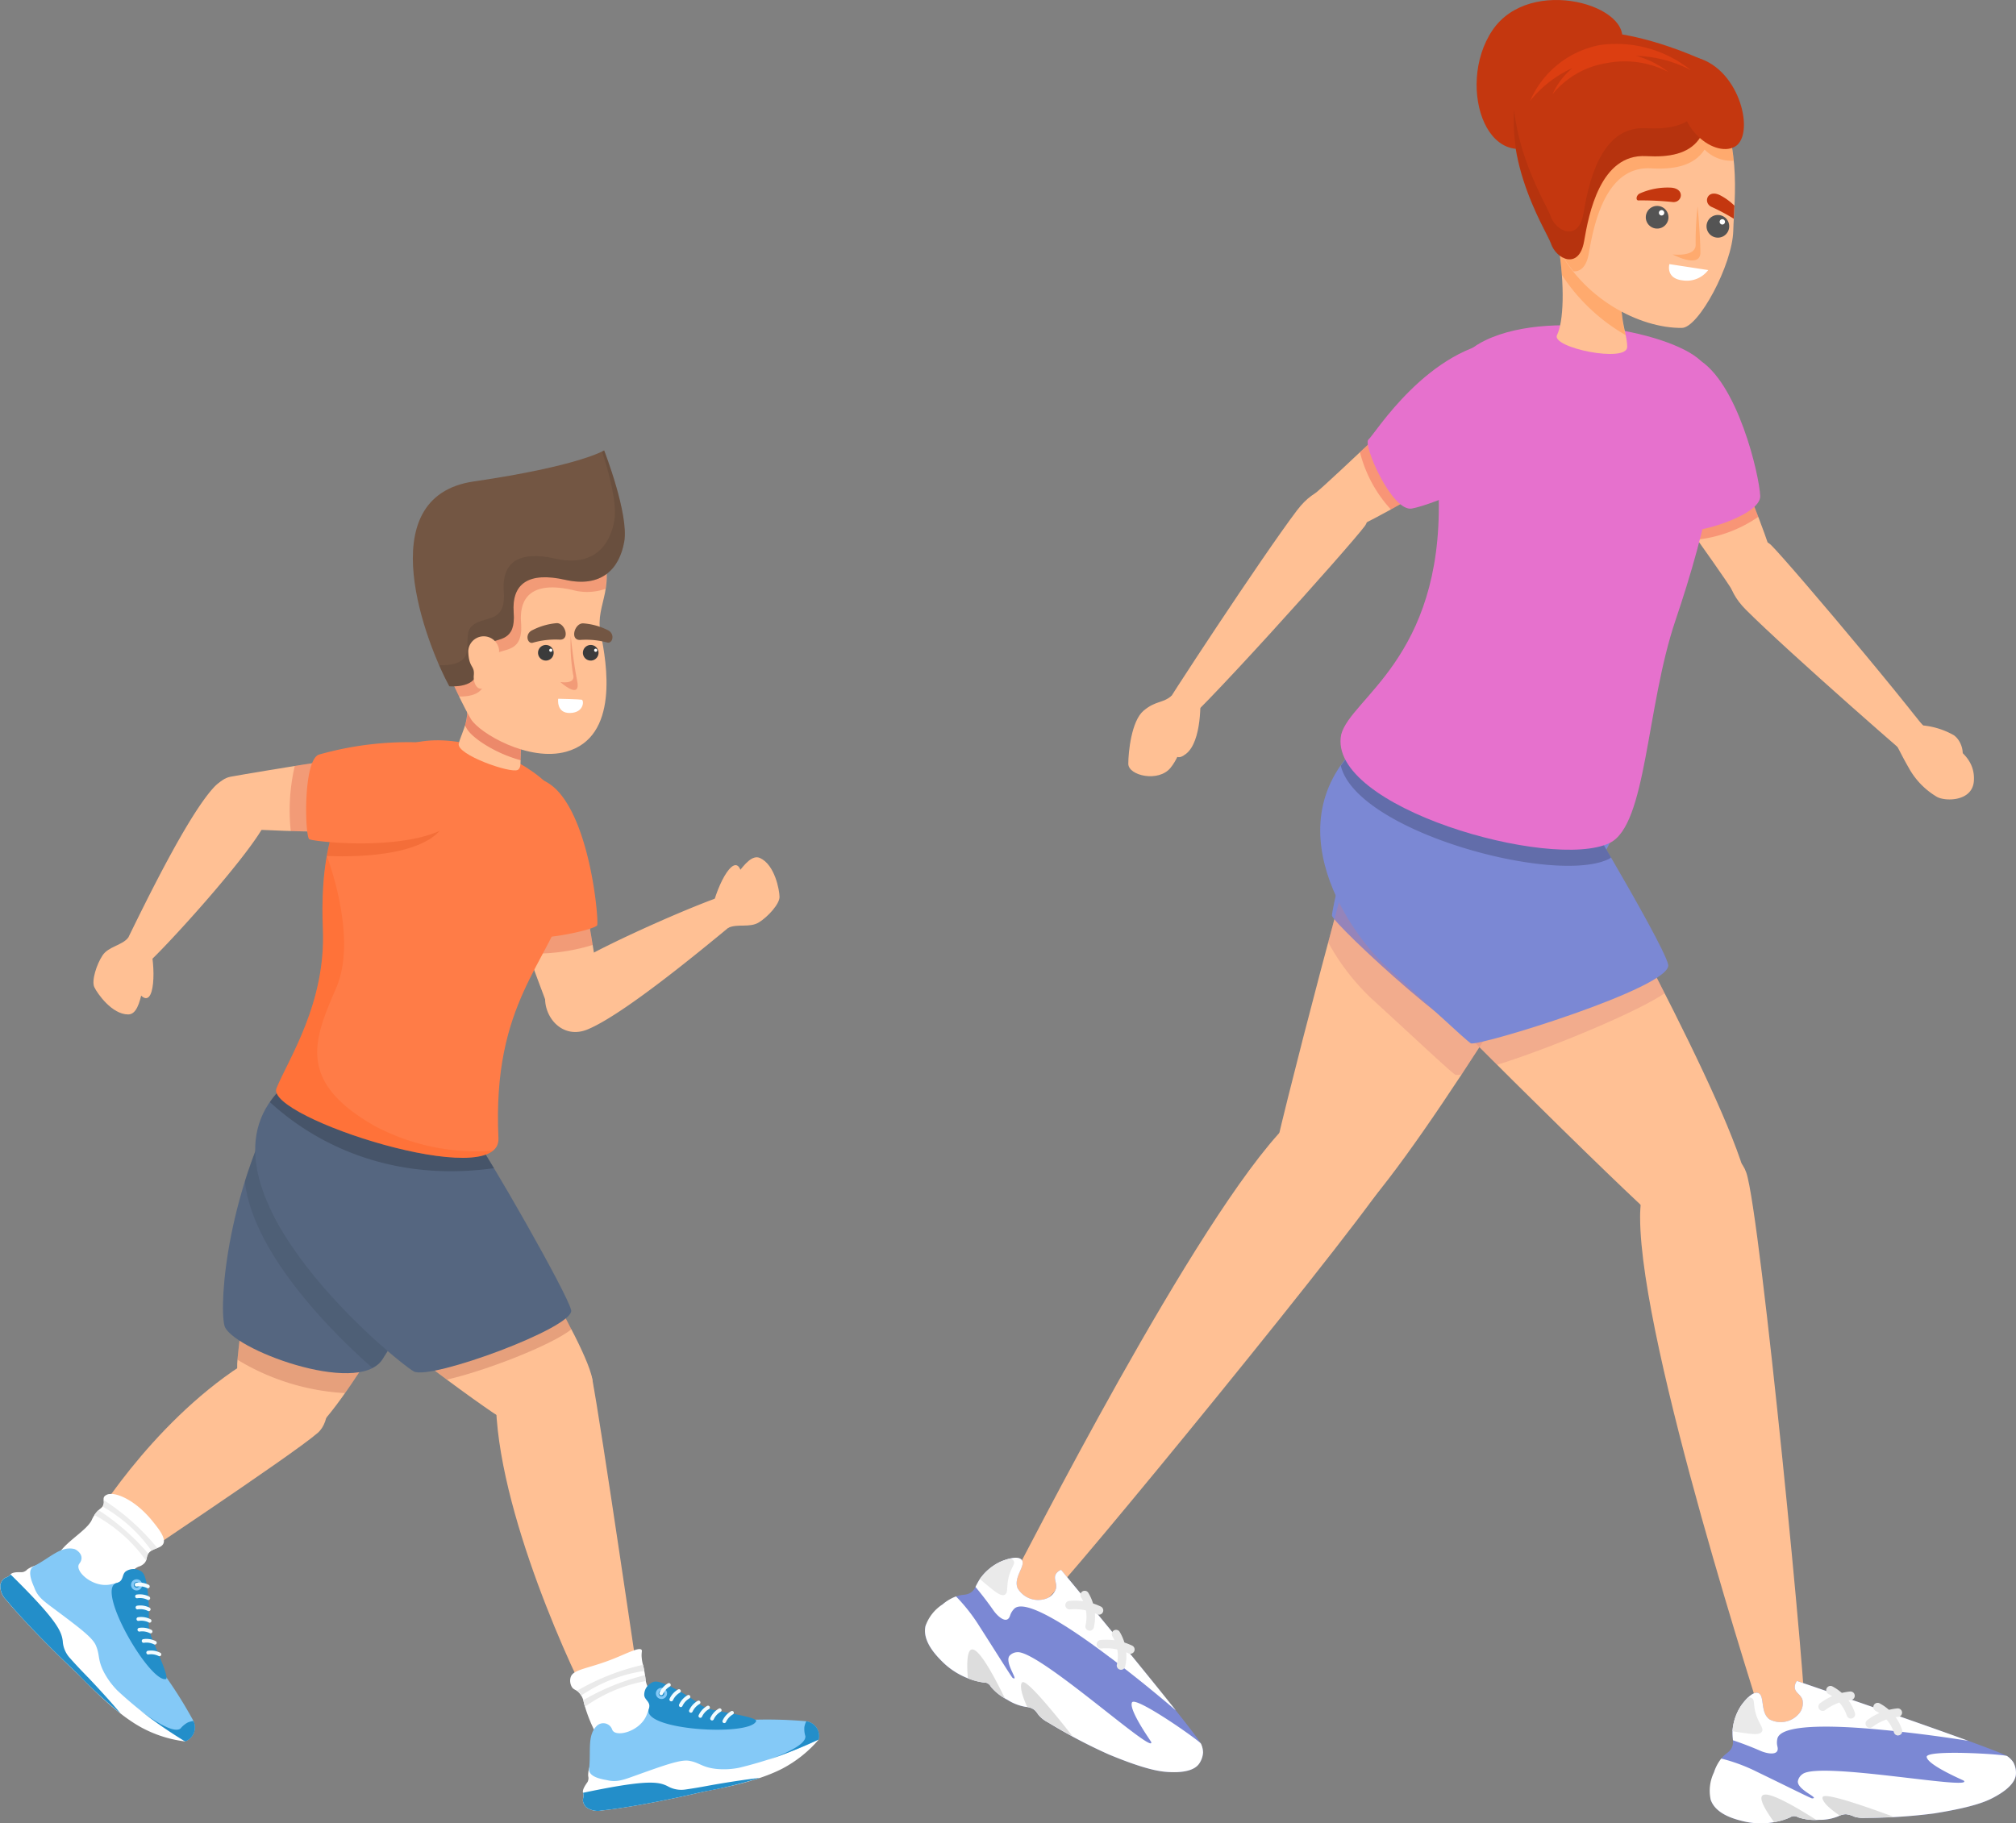 <svg xmlns="http://www.w3.org/2000/svg" xmlns:xlink="http://www.w3.org/1999/xlink" width="225.715" height="204.171" viewBox="0 0 225.715 204.171">
  <rect x="0" y="0" width="225.715" height="204.171" fill="#808080" stroke="none"/>
  <defs>
    <clipPath id="clip-path">
      <rect id="Rectangle_717" data-name="Rectangle 717" width="11.711" height="18.028" fill="none"/>
    </clipPath>
    <clipPath id="clip-path-2">
      <rect id="Rectangle_718" data-name="Rectangle 718" width="27.373" height="34.237" fill="none"/>
    </clipPath>
    <clipPath id="clip-path-3">
      <rect id="Rectangle_719" data-name="Rectangle 719" width="34.66" height="33.004" fill="none"/>
    </clipPath>
    <clipPath id="clip-path-4">
      <rect id="Rectangle_720" data-name="Rectangle 720" width="25.922" height="30.519" fill="none"/>
    </clipPath>
    <clipPath id="clip-path-5">
      <rect id="Rectangle_721" data-name="Rectangle 721" width="25.092" height="10.816" fill="none"/>
    </clipPath>
    <clipPath id="clip-path-6">
      <rect id="Rectangle_722" data-name="Rectangle 722" width="18.266" height="9.267" fill="none"/>
    </clipPath>
    <clipPath id="clip-path-7">
      <rect id="Rectangle_723" data-name="Rectangle 723" width="13.841" height="11.306" fill="none"/>
    </clipPath>
    <clipPath id="clip-path-8">
      <rect id="Rectangle_724" data-name="Rectangle 724" width="24.276" height="33.791" fill="none"/>
    </clipPath>
    <clipPath id="clip-path-9">
      <rect id="Rectangle_725" data-name="Rectangle 725" width="8.144" height="8" fill="none"/>
    </clipPath>
    <clipPath id="clip-path-10">
      <rect id="Rectangle_726" data-name="Rectangle 726" width="20.849" height="22.647" fill="none"/>
    </clipPath>
    <clipPath id="clip-path-11">
      <rect id="Rectangle_727" data-name="Rectangle 727" width="20.952" height="26.424" fill="none"/>
    </clipPath>
    <clipPath id="clip-path-12">
      <rect id="Rectangle_728" data-name="Rectangle 728" width="1.944" height="6.053" fill="none"/>
    </clipPath>
    <clipPath id="clip-path-13">
      <rect id="Rectangle_729" data-name="Rectangle 729" width="16.385" height="19.874" transform="translate(305.871 62.505)" fill="none"/>
    </clipPath>
    <clipPath id="clip-path-14">
      <rect id="Rectangle_730" data-name="Rectangle 730" width="28.988" height="37.972" transform="translate(274.107 104.364)" fill="none"/>
    </clipPath>
    <clipPath id="clip-path-15">
      <rect id="Rectangle_731" data-name="Rectangle 731" width="36.248" height="38.584" transform="translate(275.53 102.606)" fill="none"/>
    </clipPath>
    <clipPath id="clip-path-16">
      <rect id="Rectangle_732" data-name="Rectangle 732" width="30.25" height="18.104" transform="translate(275.523 100.799)" fill="none"/>
    </clipPath>
    <clipPath id="clip-path-17">
      <rect id="Rectangle_733" data-name="Rectangle 733" width="7.937" height="11.068" transform="translate(299.82 48.412)" fill="none"/>
    </clipPath>
    <clipPath id="clip-path-18">
      <rect id="Rectangle_734" data-name="Rectangle 734" width="23.22" height="25.487" transform="translate(296.275 26.862)" fill="none"/>
    </clipPath>
    <clipPath id="clip-path-19">
      <rect id="Rectangle_735" data-name="Rectangle 735" width="21.725" height="19.381" transform="translate(294.881 31.617)" fill="none"/>
    </clipPath>
    <clipPath id="clip-path-20">
      <rect id="Rectangle_736" data-name="Rectangle 736" width="3.115" height="6.053" transform="translate(312.668 45.069)" fill="none"/>
    </clipPath>
    <clipPath id="clip-path-21">
      <rect id="Rectangle_737" data-name="Rectangle 737" width="18.016" height="6.432" transform="translate(296.709 26.838)" fill="none"/>
    </clipPath>
    <clipPath id="clip-path-22">
      <rect id="Rectangle_738" data-name="Rectangle 738" width="19.144" height="18.094" transform="translate(277.665 60.912)" fill="none"/>
    </clipPath>
  </defs>
  <g id="Group_1598" data-name="Group 1598" transform="translate(-927.285 -1032.83)">
    <g id="Group_1588" data-name="Group 1588" transform="translate(1054.469 6331.277)">
      <path id="Path_21646" data-name="Path 21646" d="M413.136,126.511c.175,1.394,5.893,16.816,6.92,19.432s5.763,1.57,5.749-.048-2.677-19.4-4.491-22.681-9.255-5.244-8.178,3.3" transform="translate(-485.571 -5330.824)" fill="#ffc094"/>
      <g id="Group_1492" data-name="Group 1492" transform="translate(-72.537 -5209.654)" opacity="0.2">
        <g id="Group_1491" data-name="Group 1491" transform="translate(0 0)">
          <g id="Group_1490" data-name="Group 1490" clip-path="url(#clip-path)">
            <path id="Path_21647" data-name="Path 21647" d="M413.129,123.525a10.173,10.173,0,0,0,0,2.843c.111.879,2.424,7.329,4.375,12.634a21.868,21.868,0,0,0,7.235-.953c-.944-5.794-2.341-13.006-3.432-14.979a4.672,4.672,0,0,0-.884-1.115c-2.6-1.929-5.854-.586-7.3,1.57" transform="translate(-413.033 -121.026)" fill="#bf0707"/>
          </g>
        </g>
      </g>
      <path id="Path_21648" data-name="Path 21648" d="M412.243,124.762a36.635,36.635,0,0,0,3.673,12.136c.845,1.712,9.349-.172,9.527-.718s-.664-10.774-4.286-14.881-9.389-.141-8.914,3.463" transform="translate(-485.763 -5331.027)" fill="#ff7c47"/>
      <path id="Path_21649" data-name="Path 21649" d="M422.929,145.351c4.782-1.948,16.394-11.983,17.2-12.537a1.549,1.549,0,0,0-1.5-2.568c-2.027.412-17.17,6.907-19.516,9.335s.153,7.262,3.818,5.77" transform="translate(-484.352 -5328.516)" fill="#ffc094"/>
      <path id="Path_21650" data-name="Path 21650" d="M433.451,132.012c.753-2.969,2.919-6.721,3.331-2.671s-3.528,2.581-3.528,2.581Z" transform="translate(-480.801 -5329.137)" fill="#ffc094"/>
      <path id="Path_21651" data-name="Path 21651" d="M435.226,134.756c1.037-.5,2.4.027,3.431-.609s2.322-2.071,2.312-2.857-.531-3.6-2.186-4.353-3.431,3.96-5.308,4.852,1.751,2.967,1.751,2.967" transform="translate(-480.876 -5329.305)" fill="#ffc094"/>
      <path id="Path_21652" data-name="Path 21652" d="M413.824,179.282c1.03,13.276,10.08,31.658,11.034,32.945s5.557.628,5.294-.665c-.178-.876-4.769-32.491-5.634-36.718s-11.584-6.918-10.694,4.438" transform="translate(-485.396 -5318.845)" fill="#ffc094"/>
      <path id="Path_21653" data-name="Path 21653" d="M413.908,143.889c-6.691-6.1-14.1.057-16.917,5.118-3.6,6.457-6.055,24.521-6.645,30.563s4.958,10.378,8.351,8.175,15.4-22.487,17.752-31.381c1.085-4.111,3.908-6.593-2.541-12.475" transform="translate(-490.932 -5325.887)" fill="#ffc094"/>
      <path id="Path_21654" data-name="Path 21654" d="M394,173.241c-10.088,6.587-16.986,17.784-17.558,19.176s2.137,5.157,3.043,4.375c.613-.531,20.169-13.467,23.126-16.038s.015-13.156-8.61-7.513" transform="translate(-494.219 -5318.749)" fill="#ffc094"/>
      <g id="Group_1495" data-name="Group 1495" transform="translate(-100.585 -5176.692)" opacity="0.2">
        <g id="Group_1494" data-name="Group 1494" transform="translate(0 0)">
          <g id="Group_1493" data-name="Group 1493" clip-path="url(#clip-path-2)">
            <path id="Path_21655" data-name="Path 21655" d="M416.441,154.866c.368-1.4.932-2.605,1.27-3.824-4.517-3.135-18.648-4.672-21.505-1.9-3.171,7.45-5.32,23.339-5.867,28.934,0,.047.006.088,0,.135a25.864,25.864,0,0,0,12.027,3.726c4.922-6.978,12.286-20.305,14.072-27.067" transform="translate(-390.338 -147.697)" fill="#801d1d"/>
          </g>
        </g>
      </g>
      <path id="Path_21656" data-name="Path 21656" d="M396.242,147.7c-6.757,11.6-7.686,24.53-7.067,27.093s14.885,7.965,17.658,3.852,12.916-23.056,12.687-27.519-21.027-7.292-23.279-3.426" transform="translate(-491.236 -5324.818)" fill="#556680"/>
      <path id="Path_21657" data-name="Path 21657" d="M398.478,146.746c-8.566,2.943-6.716,12.4-3.629,17.3,3.939,6.256,18.607,17.08,23.625,20.5s11.484.629,11.18-3.4-11.769-21.813-15.374-28.359c-2.05-3.724-7.548-8.869-15.8-6.035" transform="translate(-490.468 -5324.806)" fill="#ffc094"/>
      <g id="Group_1498" data-name="Group 1498" transform="translate(-97.87 -5176.966)" opacity="0.2">
        <g id="Group_1497" data-name="Group 1497" transform="translate(0 0)">
          <g id="Group_1496" data-name="Group 1496" clip-path="url(#clip-path-3)">
            <path id="Path_21658" data-name="Path 21658" d="M427.2,174.847c-3.627-7.036-10.364-17.68-12.98-22.431-.038-.069-.085-.142-.125-.213-5.037-3.1-15.054-7.429-19.286-2.487-3.5,4.083-2.553,9.231.115,14.154,3.085,4.72,11.979,11.893,18.329,16.609,4.27-.966,11.647-3.815,13.947-5.633" transform="translate(-392.535 -147.475)" fill="#801d1d"/>
          </g>
        </g>
      </g>
      <g id="Group_1501" data-name="Group 1501" transform="translate(-99.764 -5175.799)" opacity="0.2">
        <g id="Group_1500" data-name="Group 1500" transform="translate(0 0)">
          <g id="Group_1499" data-name="Group 1499" clip-path="url(#clip-path-4)">
            <path id="Path_21659" data-name="Path 21659" d="M415.368,155.289c-1.4-1.767-14.7-9.819-20.929-5.721A54.872,54.872,0,0,0,391,158.055c.849,7.812,9.327,16.552,14.272,20.885a2.849,2.849,0,0,0,1.09-.892,163.483,163.483,0,0,0,10.56-20.37c-.716-1.167-1.273-2.028-1.557-2.389" transform="translate(-391.003 -148.42)" fill="#343f4f"/>
          </g>
        </g>
      </g>
      <path id="Path_21660" data-name="Path 21660" d="M394.207,148.792c-9.478,11.07,13.627,29.978,15.489,30.991s18.049-4.948,17.614-6.862-9.43-17.594-10.926-19.49-16.7-11.036-22.176-4.639" transform="translate(-490.547 -5324.659)" fill="#556680"/>
      <g id="Group_1504" data-name="Group 1504" transform="translate(-96.966 -5178.108)" opacity="0.3">
        <g id="Group_1503" data-name="Group 1503" transform="translate(0 0)">
          <g id="Group_1502" data-name="Group 1502" clip-path="url(#clip-path-5)">
            <path id="Path_21661" data-name="Path 21661" d="M418.359,157.029c-1.067-1.776-1.914-3.122-2.29-3.6-1.5-1.9-16.7-11.036-22.176-4.639a9.829,9.829,0,0,0-.625.833c3.774,3.481,12.15,9.192,25.092,7.4" transform="translate(-393.267 -146.551)" fill="#222933"/>
          </g>
        </g>
      </g>
      <path id="Path_21662" data-name="Path 21662" d="M406.736,117.588c-7.4,4.408-7.923,13.766-7.669,19.81.35,8.313-3.886,14.607-5.193,17.825s25.144,11.791,24.851,5.6c-.719-15.246,5.6-19.479,7.995-27.446s-1.544-12.205-5.579-14.5-10.277-3.874-14.405-1.282" transform="translate(-490.101 -5331.807)" fill="#ff7c47"/>
      <path id="Path_21663" data-name="Path 21663" d="M410.54,117.063c-1.4-.094-17.633,2.568-20.4,3.076s-2.642,5.356-1.05,5.652,19.556,1.083,23.121-.07,6.916-8.081-1.673-8.657" transform="translate(-491.483 -5331.615)" fill="#ffc094"/>
      <g id="Group_1507" data-name="Group 1507" transform="translate(-94.744 -5214.554)" opacity="0.2">
        <g id="Group_1506" data-name="Group 1506" transform="translate(0 0)">
          <g id="Group_1505" data-name="Group 1505" clip-path="url(#clip-path-6)">
            <path id="Path_21664" data-name="Path 21664" d="M411.657,117.6a10.17,10.17,0,0,0-2.792-.536c-.882-.059-7.656.976-13.237,1.877a21.9,21.9,0,0,0-.449,7.283c5.868.18,13.215.19,15.359-.5a4.719,4.719,0,0,0,1.263-.654c2.39-2.183,1.694-5.634-.145-7.466" transform="translate(-395.065 -117.061)" fill="#bf0707"/>
          </g>
        </g>
      </g>
      <g id="Group_1510" data-name="Group 1510" transform="translate(-90.59 -5213.863)" opacity="0.2">
        <g id="Group_1509" data-name="Group 1509" transform="translate(0 0)">
          <g id="Group_1508" data-name="Group 1508" clip-path="url(#clip-path-7)">
            <path id="Path_21665" data-name="Path 21665" d="M408.076,117.69c-1.051-.064-2.022-.077-2.956-.068-4.1,2.7-5.936,6.99-6.693,11.27,3.515.137,8.452-.094,11.344-1.79,4.725-2.771,1.934-9.189-1.694-9.412" transform="translate(-398.426 -117.62)" fill="#c73900"/>
          </g>
        </g>
      </g>
      <path id="Path_21666" data-name="Path 21666" d="M410.638,116.518a36.638,36.638,0,0,0-12.615,1.284c-1.843.5-1.619,9.21-1.117,9.489s10.7,1.409,15.426-1.361,1.934-9.189-1.694-9.412" transform="translate(-489.458 -5331.762)" fill="#ff7c47"/>
      <path id="Path_21667" data-name="Path 21667" d="M390.251,120.684c-3.546,3.752-9.96,17.7-10.463,18.533a1.549,1.549,0,0,0,2.428,1.717c1.675-1.215,12.768-13.4,13.9-16.578s-3.147-6.548-5.864-3.672" transform="translate(-493.438 -5331.018)" fill="#ffc094"/>
      <path id="Path_21668" data-name="Path 21668" d="M383.02,135.472c.544,3.014.126,7.326-1.925,3.809s2.143-3.809,2.143-3.809Z" transform="translate(-493.237 -5327.272)" fill="#ffc094"/>
      <path id="Path_21669" data-name="Path 21669" d="M381.172,134.145c-.735.887-2.2.97-2.871,1.976s-1.256,2.846-.921,3.558,1.974,3.055,3.792,3.055,1.483-5.023,2.823-6.613-2.823-1.976-2.823-1.976" transform="translate(-494.003 -5327.585)" fill="#ffc094"/>
      <g id="Group_1513" data-name="Group 1513" transform="translate(-96.274 -5202.591)" opacity="0.2">
        <g id="Group_1512" data-name="Group 1512" transform="translate(0 0)">
          <g id="Group_1511" data-name="Group 1511" clip-path="url(#clip-path-8)">
            <path id="Path_21670" data-name="Path 21670" d="M418.1,159.741a24.273,24.273,0,0,1-13.219-2.765c-8.912-5.06-6.748-9.817-4.306-15.51s-1.068-14.725-1.068-14.725a38.186,38.186,0,0,0-.444,8.181c.351,8.312-3.886,14.607-5.193,17.825-1.183,2.907,20.281,10.179,24.229,6.994" transform="translate(-393.827 -126.741)" fill="#ff4900"/>
          </g>
        </g>
      </g>
      <path id="Path_21671" data-name="Path 21671" d="M410.7,111.792c1.479,2.594-.078,4.726-.325,5.951s5.784,3.347,6.6,2.931-.413-2.537,1.6-6.344-7.874-2.538-7.874-2.538" transform="translate(-486.198 -5332.906)" fill="#ffc094"/>
      <g id="Group_1516" data-name="Group 1516" transform="translate(-75.494 -5221.318)" opacity="0.3">
        <g id="Group_1515" data-name="Group 1515" transform="translate(0 0)">
          <g id="Group_1514" data-name="Group 1514" clip-path="url(#clip-path-9)">
            <path id="Path_21672" data-name="Path 21672" d="M410.641,111.792a4.7,4.7,0,0,1,.367,3.9c.1.176.182.321.24.415.641,1.034,3.169,2.719,6,3.481a10.271,10.271,0,0,1,1.27-5.257c2.012-3.808-7.874-2.538-7.874-2.538" transform="translate(-410.641 -111.588)" fill="#bf0707"/>
          </g>
        </g>
      </g>
      <path id="Path_21673" data-name="Path 21673" d="M423.294,122.794c-4.161,1.149-9.658-2.045-10.651-3.646s-8.34-15.962-5.366-21.58,16.981-4.263,19.5,1.273-.323,7.3.379,10.677,2.1,11.63-3.861,13.276" transform="translate(-487.094 -5337.063)" fill="#ffc094"/>
      <g id="Group_1519" data-name="Group 1519" transform="translate(-80.117 -5243.095)" opacity="0.2">
        <g id="Group_1518" data-name="Group 1518" transform="translate(0 0)">
          <g id="Group_1517" data-name="Group 1517" clip-path="url(#clip-path-10)">
            <path id="Path_21674" data-name="Path 21674" d="M426.7,98.842c-2.042-4.49-11.639-6.228-16.781-3.729-3.275,2.357-3.449,6.983-2.552,11.454a59.985,59.985,0,0,0,3.873,10.045c.693.014,2.569-.075,2.773-1.467.251-1.705-.241-2.6,1.141-3.286s3.264-.247,3.018-3.51,1.685-4.59,5.758-3.669a6.2,6.2,0,0,0,3.7-.13,9.337,9.337,0,0,0-.932-5.708" transform="translate(-406.9 -93.967)" fill="#bf0707"/>
          </g>
        </g>
      </g>
      <path id="Path_21675" data-name="Path 21675" d="M410.3,116.4c-2.474-4.518-9.079-21.209,2.735-22.935s14.6-3.475,14.6-3.475,2.788,7.156,2.25,10.214-2.547,5.194-6.621,4.274-6,.407-5.758,3.669-1.635,2.819-3.018,3.509-.89,1.582-1.141,3.287S410.3,116.4,410.3,116.4" transform="translate(-487.177 -5338)" fill="#735643"/>
      <g id="Group_1522" data-name="Group 1522" transform="translate(-78.174 -5248.009)" opacity="0.2">
        <g id="Group_1521" data-name="Group 1521" transform="translate(0 0)">
          <g id="Group_1520" data-name="Group 1520" clip-path="url(#clip-path-11)">
            <path id="Path_21676" data-name="Path 21676" d="M427.105,89.991s-.078.046-.232.122c.765,2.364,1.707,5.827,1.373,7.72-.538,3.058-2.546,5.194-6.619,4.274s-6.005.407-5.759,3.669-1.635,2.82-3.017,3.509-.891,1.582-1.141,3.287-3.045,1.457-3.045,1.457c-.059-.108-.13-.252-.193-.373.475,1.116.934,2.075,1.3,2.745,0,0,2.794.248,3.045-1.457s-.242-2.6,1.141-3.287,3.263-.246,3.017-3.509,1.686-4.59,5.759-3.669,6.082-1.216,6.619-4.274-2.249-10.214-2.249-10.214" transform="translate(-408.472 -89.991)" fill="#423227"/>
          </g>
        </g>
      </g>
      <g id="Group_1525" data-name="Group 1525" transform="translate(-64.45 -5227.239)" opacity="0.2">
        <g id="Group_1524" data-name="Group 1524" transform="translate(0 0)">
          <g id="Group_1523" data-name="Group 1523" clip-path="url(#clip-path-12)">
            <path id="Path_21677" data-name="Path 21677" d="M420.741,106.8s.285,2.83.724,5.039-1.888.122-1.888.122,1.778.308,1.427-.856a21.313,21.313,0,0,1-.263-4.3" transform="translate(-419.577 -106.797)" fill="#bf0707"/>
          </g>
        </g>
      </g>
      <path id="Path_21678" data-name="Path 21678" d="M419.388,112.492s2.372.052,2.634.106.293,1.441-1.292,1.487-1.342-1.593-1.342-1.593" transform="translate(-484.075 -5332.693)" fill="#fff"/>
      <path id="Path_21679" data-name="Path 21679" d="M419.307,108.492a.874.874,0,1,1-.874-.874.873.873,0,0,1,.874.874" transform="translate(-484.503 -5333.842)" fill="#3b3b3b"/>
      <path id="Path_21680" data-name="Path 21680" d="M418.923,108.131a.175.175,0,1,1-.175-.175.176.176,0,0,1,.175.175" transform="translate(-484.264 -5333.763)" fill="#fff"/>
      <path id="Path_21681" data-name="Path 21681" d="M423.372,108.492a.874.874,0,1,1-.874-.874.873.873,0,0,1,.874.874" transform="translate(-483.544 -5333.842)" fill="#3b3b3b"/>
      <path id="Path_21682" data-name="Path 21682" d="M422.99,108.131a.175.175,0,1,1-.175-.175.176.176,0,0,1,.175.175" transform="translate(-483.305 -5333.763)" fill="#fff"/>
      <path id="Path_21683" data-name="Path 21683" d="M417.181,107.838a9.2,9.2,0,0,1,2.943-.352c1.31.133.725-1.888-.263-1.844a7.322,7.322,0,0,0-2.679.769c-.922.4-.606,1.577,0,1.427" transform="translate(-484.728 -5334.309)" fill="#735643"/>
      <path id="Path_21684" data-name="Path 21684" d="M424.55,107.809a9.209,9.209,0,0,0-2.949-.3c-1.306.154-.755-1.876.234-1.849a7.34,7.34,0,0,1,2.692.725c.929.381.632,1.568.023,1.427" transform="translate(-483.731 -5334.305)" fill="#735643"/>
      <path id="Path_21685" data-name="Path 21685" d="M414.692,108.4a1.732,1.732,0,0,0-3.454.088c.049,1.928.73,1.577.62,2.7s.681,2.284,1.735.834a7.336,7.336,0,0,0,1.1-3.619" transform="translate(-485.994 -5334.029)" fill="#ffc094"/>
      <path id="Path_21686" data-name="Path 21686" d="M420.508,201.806a1.4,1.4,0,0,0,.172,1.073c.178.242.378.267.622.45a2.2,2.2,0,0,1,.716,1.337,16.306,16.306,0,0,0,2.272,4.92c1.944,2.169,7.7,1.2,8.226-.6.481-1.661-3.248-4.856-3.583-6.833a14.255,14.255,0,0,0-.281-1.691,4.428,4.428,0,0,1-.187-1.127c0-.444.075-.547,0-.648-.264-.357-1.688.433-3.412,1.1-2.725,1.054-4.328,1.08-4.545,2.023" transform="translate(-483.816 -5312.384)" fill="#fff"/>
      <path id="Path_21687" data-name="Path 21687" d="M428.508,200.122c-.007-.032-.016-.064-.023-.1a26.143,26.143,0,0,0-5.395,1.856c-.721.341-1.39.7-2.007,1.058.025.016.051.032.074.051a1.514,1.514,0,0,1,.41.471,17.049,17.049,0,0,1,4.763-2.248,16.782,16.782,0,0,1,2.3-.5c-.032-.179-.073-.376-.126-.591" transform="translate(-483.672 -5312.046)" fill="#eaeaea"/>
      <path id="Path_21688" data-name="Path 21688" d="M423.679,202.7c-.73.345-1.406.706-2.028,1.07.037.129.064.246.088.34.027.11.064.24.109.383a17.1,17.1,0,0,1,5.072-2.463,16.768,16.768,0,0,1,1.739-.408l-.005-.027c-.025-.145-.043-.356-.08-.633a26.082,26.082,0,0,0-4.894,1.738" transform="translate(-483.538 -5311.826)" fill="#eaeaea"/>
      <path id="Path_21689" data-name="Path 21689" d="M422.928,208.913a2.83,2.83,0,0,0-.714,1.972.908.908,0,0,1-.07.659c-.216.321-.623.86-.5,1.241.145.449-.11.619.017,1.041a1.494,1.494,0,0,0,.3.515,2.161,2.161,0,0,0,1.761.4c4.31-.46,10.365-1.87,10.365-1.87.672-.157.5-.111,1.031-.236.983-.231,5.646-.936,8.835-2.585a13.838,13.838,0,0,0,4.078-3.259l-25.1,2.122" transform="translate(-483.545 -5310.45)" fill="#fff"/>
      <path id="Path_21690" data-name="Path 21690" d="M429.395,202.887c-.393.248-.184.73-.791,2.164-.779,1.84-3.521,2.5-3.837,1.565a1.048,1.048,0,0,0-1.692-.433c-1.137,1.068-.657,2.835-.889,4.8-.121,1.034,1.683,1.226,2.1,1.325,1.017.24,1.792-.068,3.192-.571,3.3-1.184,4.976-1.773,5.9-1.618,1.19.2,1.427.734,3.049.91a8.665,8.665,0,0,0,2.543-.127,45.129,45.129,0,0,0,8.923-3.168l0-.017a1.675,1.675,0,0,0-1.493-2.035q-.918-.078-1.877-.125a50.47,50.47,0,0,0-10.011.523c-3.229-3.118-4.559-3.553-5.126-3.195" transform="translate(-483.413 -5311.396)" fill="#84c9f7"/>
      <path id="Path_21691" data-name="Path 21691" d="M427.831,201.778a1.532,1.532,0,0,0-.651,1.194c-.036.651.8.8.518,1.636-.823,2.394,11.316,3.1,12.013,1.363.182-.455-4.061-1.041-5.06-1.316-1.481-.41-1.355-.906-4.07-2.325-2.112-1.1-2.335-.807-2.75-.552" transform="translate(-482.234 -5311.689)" fill="#238ec9"/>
      <path id="Path_21692" data-name="Path 21692" d="M444.085,207.18l0-.017a1.674,1.674,0,0,0-1.392-2.023,2.066,2.066,0,0,0-.219.649,2.735,2.735,0,0,0,.112,1.018c.051.59-.812,1.44-4.243,2.686a59.149,59.149,0,0,0,5.737-2.312" transform="translate(-479.599 -5310.84)" fill="#238ec9"/>
      <path id="Path_21693" data-name="Path 21693" d="M429,203.346a.625.625,0,1,1,.47-.749.625.625,0,0,1-.47.749m-.21-.919a.318.318,0,1,0,.381.239.318.318,0,0,0-.381-.239" transform="translate(-481.985 -5311.554)" fill="#84c9f7"/>
      <path id="Path_21694" data-name="Path 21694" d="M428.8,203.03a.2.2,0,0,1-.131-.014.205.205,0,0,1-.1-.272,2.328,2.328,0,0,1,.472-.676,2.3,2.3,0,0,1,.475-.363.2.2,0,1,1,.205.355,1.923,1.923,0,0,0-.392.3,1.959,1.959,0,0,0-.389.557.2.2,0,0,1-.14.114" transform="translate(-481.909 -5311.657)" fill="#f3fcff"/>
      <path id="Path_21695" data-name="Path 21695" d="M429.713,203.585a.2.2,0,0,1-.131-.014.2.2,0,0,1-.1-.272,2.329,2.329,0,0,1,.472-.676,2.305,2.305,0,0,1,.475-.363.2.2,0,1,1,.205.355,1.922,1.922,0,0,0-.392.3,1.958,1.958,0,0,0-.389.557.2.2,0,0,1-.14.114" transform="translate(-481.695 -5311.525)" fill="#f3fcff"/>
      <path id="Path_21696" data-name="Path 21696" d="M430.575,204.108a.2.2,0,0,1-.131-.014.205.205,0,0,1-.1-.272,2.329,2.329,0,0,1,.472-.676,2.3,2.3,0,0,1,.475-.363.2.2,0,1,1,.205.355,1.9,1.9,0,0,0-.78.856.209.209,0,0,1-.141.114" transform="translate(-481.492 -5311.402)" fill="#f3fcff"/>
      <path id="Path_21697" data-name="Path 21697" d="M431.49,204.619a.2.2,0,0,1-.131-.014.205.205,0,0,1-.1-.272,2.328,2.328,0,0,1,.472-.676,2.3,2.3,0,0,1,.475-.363.2.2,0,1,1,.205.355,1.895,1.895,0,0,0-.78.856.209.209,0,0,1-.141.114" transform="translate(-481.276 -5311.282)" fill="#f3fcff"/>
      <path id="Path_21698" data-name="Path 21698" d="M432.345,205.078a.2.2,0,0,1-.131-.014.205.205,0,0,1-.1-.272,2.329,2.329,0,0,1,.472-.676,2.3,2.3,0,0,1,.475-.363.2.2,0,1,1,.205.355,1.924,1.924,0,0,0-.392.3,1.959,1.959,0,0,0-.389.557.2.2,0,0,1-.14.114" transform="translate(-481.074 -5311.173)" fill="#f3fcff"/>
      <path id="Path_21699" data-name="Path 21699" d="M433.407,205.319a.2.2,0,0,1-.131-.014.205.205,0,0,1-.1-.272,2.328,2.328,0,0,1,.472-.676,2.3,2.3,0,0,1,.475-.363.2.2,0,1,1,.205.355,1.9,1.9,0,0,0-.78.856.209.209,0,0,1-.141.114" transform="translate(-480.824 -5311.117)" fill="#f3fcff"/>
      <path id="Path_21700" data-name="Path 21700" d="M434.518,205.555a.2.2,0,0,1-.231-.285,2.326,2.326,0,0,1,.471-.676,2.369,2.369,0,0,1,.475-.363.205.205,0,1,1,.206.355,1.932,1.932,0,0,0-.393.3,1.958,1.958,0,0,0-.389.557.205.205,0,0,1-.138.114" transform="translate(-480.562 -5311.061)" fill="#f3fcff"/>
      <path id="Path_21701" data-name="Path 21701" d="M436.027,211.076c-.6.108-1.179.224-2.213.386-.264.042-.513.079-.743.112a3.081,3.081,0,0,1-1.893-.337l-.037-.02c-.949-.5-2.154-.7-7.267.271-.856.162-1.613.319-2.238.452l.009.025c.146.447-.11.619.017,1.041a1.511,1.511,0,0,0,.3.515,2.162,2.162,0,0,0,1.76.4c2.849-.3,6.461-1.023,8.582-1.476l.039-.009.052-.011.049-.011.051-.011.049-.01.041-.009c.924-.2,1.5-.334,1.5-.334.672-.157.5-.111,1.031-.236a51.975,51.975,0,0,0,6.33-1.546c-1.856.2-4.464.635-5.419.807" transform="translate(-483.544 -5309.63)" fill="#238ec9"/>
      <path id="Path_21702" data-name="Path 21702" d="M379.932,184.551a.846.846,0,0,0-.614.284c-.192.279.046.559-.111.964-.111.284-.3.325-.613.634a3.488,3.488,0,0,0-.7,1.07c-.688,1.32-3.451,2.665-3.986,4.361-.645,2.042,1.685,5.377,3.757,5.392,1.605.012,3.459-1.967,4.064-2.952.282-.46.685-1.34,1.462-1.631a1.426,1.426,0,0,0,.632-.393c.263-.3.222-.576.331-.863.313-.826,1.452-.688,1.765-1.288.33-.632-.487-1.651-1.157-2.487-1.892-2.362-3.944-3.2-4.825-3.092" transform="translate(-494.826 -5315.698)" fill="#fff"/>
      <path id="Path_21703" data-name="Path 21703" d="M380.075,186.4c-.629-.491-1.248-.926-1.846-1.312a1.16,1.16,0,0,1-.038.578.715.715,0,0,1-.085.159,16.827,16.827,0,0,1,5.475,4.939,4.2,4.2,0,0,1,.66-.3,26.146,26.146,0,0,0-4.165-4.068" transform="translate(-493.809 -5315.569)" fill="#ededed"/>
      <path id="Path_21704" data-name="Path 21704" d="M383.4,190.879a26.2,26.2,0,0,0-3.756-3.579c-.618-.481-1.226-.91-1.814-1.291-.027.025-.056.051-.084.079a2.834,2.834,0,0,0-.382.466,16.871,16.871,0,0,1,5.78,5.1c.078-.2.082-.387.156-.583a.948.948,0,0,1,.1-.193" transform="translate(-493.983 -5315.353)" fill="#ededed"/>
      <path id="Path_21705" data-name="Path 21705" d="M373.907,190.984a2.826,2.826,0,0,0-2.039.494.916.916,0,0,1-.588.307c-.387,0-1.06-.046-1.309.268-.294.368-.577.251-.859.59a1.482,1.482,0,0,0-.263.533,2.16,2.16,0,0,0,.638,1.689c2.765,3.338,7.287,7.606,7.287,7.606.5.475.368.356.766.729.735.691,3.9,4.19,7.036,5.936a13.825,13.825,0,0,0,4.969,1.6q-7.819-9.873-15.637-19.749" transform="translate(-496 -5314.18)" fill="#fff"/>
      <path id="Path_21706" data-name="Path 21706" d="M382.717,192.986c-.425-.19-.711.25-2.241.536-1.964.368-4.025-1.556-3.425-2.335.713-.923-.31-1.587-.575-1.649-1.518-.357-2.726,1.02-4.494,1.913-.929.47-.091,2.08.058,2.485.363.98,1.047,1.456,2.239,2.346,2.814,2.1,4.228,3.166,4.61,4.024.491,1.1.177,1.6.926,3.044a8.666,8.666,0,0,0,1.511,2.05,45.186,45.186,0,0,0,7.571,5.686l.016-.006a1.675,1.675,0,0,0,.871-2.369q-.441-.808-.933-1.634a50.462,50.462,0,0,0-5.967-8.054c.816-4.415.444-5.764-.169-6.038" transform="translate(-495.355 -5314.533)" fill="#84c9f7"/>
      <path id="Path_21707" data-name="Path 21707" d="M381.933,191.452a1.534,1.534,0,0,0-1.356.117c-.562.329-.222,1.112-1.078,1.335-2.448.636,3.667,11.146,5.5,10.766.48-.1-1.377-3.96-1.7-4.945-.477-1.461.006-1.629-.311-4.677-.247-2.369-.617-2.391-1.059-2.6" transform="translate(-493.614 -5314.094)" fill="#238ec9"/>
      <path id="Path_21708" data-name="Path 21708" d="M386.561,207.633l.017-.006a1.674,1.674,0,0,0,.916-2.279,2.1,2.1,0,0,0-.661.177,2.758,2.758,0,0,0-.787.657c-.462.367-1.647.119-4.581-2.053a59.248,59.248,0,0,0,5.1,3.5" transform="translate(-493.017 -5311.078)" fill="#238ec9"/>
      <path id="Path_21709" data-name="Path 21709" d="M380.882,193.352a.625.625,0,1,1,.884-.021.626.626,0,0,1-.884.021m.65-.683a.318.318,0,1,0,.011.451.318.318,0,0,0-.011-.451" transform="translate(-493.2 -5313.875)" fill="#84c9f7"/>
      <path id="Path_21710" data-name="Path 21710" d="M381.086,192.952a.194.194,0,0,1-.061-.117.205.205,0,0,1,.171-.234,2.309,2.309,0,0,1,.824.021,2.275,2.275,0,0,1,.566.2.2.2,0,0,1-.183.366,1.945,1.945,0,0,0-.466-.161,1.9,1.9,0,0,0-.68-.016.205.205,0,0,1-.172-.054" transform="translate(-493.121 -5313.804)" fill="#f3fcff"/>
      <path id="Path_21711" data-name="Path 21711" d="M381.125,194.015a.193.193,0,0,1-.061-.117.2.2,0,0,1,.171-.234,2.309,2.309,0,0,1,.824.021,2.275,2.275,0,0,1,.566.2.2.2,0,1,1-.183.366,1.943,1.943,0,0,0-.466-.161,1.9,1.9,0,0,0-.68-.016.206.206,0,0,1-.172-.054" transform="translate(-493.111 -5313.553)" fill="#f3fcff"/>
      <path id="Path_21712" data-name="Path 21712" d="M381.166,195.023a.193.193,0,0,1-.061-.117.2.2,0,0,1,.171-.234,2.308,2.308,0,0,1,.824.021,2.276,2.276,0,0,1,.566.2.2.2,0,0,1-.183.366,1.943,1.943,0,0,0-.466-.161,1.9,1.9,0,0,0-.68-.016.206.206,0,0,1-.172-.054" transform="translate(-493.102 -5313.315)" fill="#f3fcff"/>
      <path id="Path_21713" data-name="Path 21713" d="M381.245,196.068a.193.193,0,0,1-.061-.117.205.205,0,0,1,.171-.234,2.308,2.308,0,0,1,.824.021,2.277,2.277,0,0,1,.566.2.2.2,0,0,1-.183.366,1.944,1.944,0,0,0-.466-.161,1.9,1.9,0,0,0-.68-.016.206.206,0,0,1-.172-.054" transform="translate(-493.083 -5313.069)" fill="#f3fcff"/>
      <path id="Path_21714" data-name="Path 21714" d="M381.335,197.034a.2.2,0,0,1-.062-.116.206.206,0,0,1,.171-.234,2.308,2.308,0,0,1,.824.02,2.262,2.262,0,0,1,.566.2.2.2,0,1,1-.183.365,1.95,1.95,0,0,0-.465-.159,1.881,1.881,0,0,0-.681-.016.206.206,0,0,1-.171-.056" transform="translate(-493.062 -5312.841)" fill="#f3fcff"/>
      <path id="Path_21715" data-name="Path 21715" d="M381.721,198.053a.194.194,0,0,1-.061-.117.2.2,0,0,1,.171-.234,2.309,2.309,0,0,1,.824.021,2.277,2.277,0,0,1,.566.2.2.2,0,1,1-.183.366,1.944,1.944,0,0,0-.466-.161,1.9,1.9,0,0,0-.68-.016.205.205,0,0,1-.172-.054" transform="translate(-492.971 -5312.601)" fill="#f3fcff"/>
      <path id="Path_21716" data-name="Path 21716" d="M382.137,199.109a.194.194,0,0,1-.061-.117.205.205,0,0,1,.171-.234,2.308,2.308,0,0,1,.824.021,2.276,2.276,0,0,1,.566.2.2.2,0,0,1-.183.366,1.943,1.943,0,0,0-.466-.161,1.9,1.9,0,0,0-.68-.016.206.206,0,0,1-.172-.054" transform="translate(-492.873 -5312.352)" fill="#f3fcff"/>
      <path id="Path_21717" data-name="Path 21717" d="M378.657,203.349c-.421-.441-.838-.859-1.545-1.631q-.271-.3-.5-.557a3.083,3.083,0,0,1-.764-1.764l0-.042c-.11-1.065-.606-2.184-4.24-5.909-.609-.623-1.157-1.168-1.614-1.614l-.015.02c-.294.368-.577.251-.859.59a1.5,1.5,0,0,0-.263.533,2.16,2.16,0,0,0,.638,1.689c1.828,2.207,4.423,4.82,5.972,6.338l.03.028.038.037.036.036.037.036.036.035.03.03c.677.66,1.109,1.067,1.109,1.067.5.475.368.356.766.729a51.687,51.687,0,0,0,4.785,4.422c-1.191-1.437-3-3.369-3.667-4.071" transform="translate(-496 -5313.979)" fill="#238ec9"/>
    </g>
    <g id="Group_1592" data-name="Group 1592">
      <g id="Group_1587" data-name="Group 1587" transform="translate(1297.884 6348.873)">
        <path id="Path_21718" data-name="Path 21718" d="M306.6,69.218c2.287,4.355,11.3,16.369,12.9,19.083s5.7,2.5,4.941-1.722-7.222-19.608-9.8-22.686-11.318-.919-8.038,5.325" transform="translate(-496 -5338)" fill="#ffc094"/>
        <path id="Path_21719" data-name="Path 21719" d="M320.9,90.259c4.675,4.678,19.576,17.722,20.548,18.39s1.9-.445,1.835-1.7S325.6,84.834,323.671,82.966s-7.738,2.324-2.773,7.293" transform="translate(-496 -5338)" fill="#ffc094"/>
        <g id="Group_1528" data-name="Group 1528" transform="translate(-496 -5338)" opacity="0.3">
          <g id="Group_1527" data-name="Group 1527">
            <g id="Group_1526" data-name="Group 1526" clip-path="url(#clip-path-13)">
              <path id="Path_21720" data-name="Path 21720" d="M305.894,67.057l0,.03a6.052,6.052,0,0,0,.7,2.13c1.448,2.756,5.582,8.569,8.833,13.162a14.79,14.79,0,0,0,6.827-2.542c-2.331-6.092-5.871-13.855-7.621-15.945-2.254-2.691-9.215-1.379-8.741,3.165" fill="#e63030"/>
            </g>
          </g>
        </g>
        <path id="Path_21721" data-name="Path 21721" d="M305.258,64.393c-.573,8.753,8.49,16.134,8.9,16.854s8.4-1.474,8.318-3.747-2.523-12.873-7.064-15.383-9.958-.785-10.158,2.276" transform="translate(-496 -5338)" fill="#e671cd"/>
        <path id="Path_21722" data-name="Path 21722" d="M303.116,101.117c-10.1-6.927-21.021.752-23.6,7.313-1.6,4.07-11.142,40.344-11.775,44.489s5.916,9.24,9.781,5.08c8.012-8.621,24.493-36.446,28.669-43.246s3.583-9.07-3.075-13.636" transform="translate(-496 -5338)" fill="#ffc094"/>
        <path id="Path_21723" data-name="Path 21723" d="M299.831,97.838c-14.355-6.479-21.354,8.492-22.577,14.084s-2.692,11.743-2.726,12.547,16.747,16.449,18.666,14.743,12.338-22.726,12.442-22.866,6.043-13.161-5.8-18.508" transform="translate(-496 -5338)" fill="#7b88d4"/>
        <path id="Path_21724" data-name="Path 21724" d="M284.144,102.349c-11.048,5.286-9.856,18.582-5.462,24.1,2.725,3.42,29.373,29.816,32.647,32.436s10.96-.505,9.289-5.932c-3.462-11.248-19.324-39.431-23.126-46.446s-6.065-7.637-13.348-4.153" transform="translate(-496 -5338)" fill="#ffc094"/>
        <g id="Group_1531" data-name="Group 1531" transform="translate(-496 -5338)" opacity="0.3">
          <g id="Group_1530" data-name="Group 1530">
            <g id="Group_1529" data-name="Group 1529" clip-path="url(#clip-path-14)">
              <path id="Path_21725" data-name="Path 21725" d="M297.34,110.133c-.061-.142-6.985-8.382-15.924-4.92a13.346,13.346,0,0,0-1.9,3.217c-.715,1.822-3.022,10.1-5.409,19.051a25.61,25.61,0,0,0,4.757,6.207c4.231,3.855,8.825,8.2,9.5,8.633a1.888,1.888,0,0,0,.684-.06c5.2-7.9,10.521-16.609,14.042-22.412-2.973-5.086-5.722-9.641-5.754-9.716" fill="#d47b7b"/>
            </g>
          </g>
        </g>
        <g id="Group_1534" data-name="Group 1534" transform="translate(-496 -5338)" opacity="0.3">
          <g id="Group_1533" data-name="Group 1533">
            <g id="Group_1532" data-name="Group 1532" clip-path="url(#clip-path-15)">
              <path id="Path_21726" data-name="Path 21726" d="M293.019,141.19c5.259-1.609,15.465-5.767,18.759-8.009-5.614-11.046-12.044-22.542-14.286-26.679-.128-.234-.241-.4-.365-.623-3.393-2.593-9.636-5.59-16.693-.516a19.8,19.8,0,0,0-2,1.656,16.547,16.547,0,0,0-2.547,12.95c.018.091.04.18.059.27a17.775,17.775,0,0,0,.6,2.186c.01.029.018.06.028.088a15.647,15.647,0,0,0,.847,1.931c.07.133.142.262.214.391a11.843,11.843,0,0,0,1.049,1.609c1.253,1.572,7.567,8,14.337,14.746" fill="#d47b7b"/>
            </g>
          </g>
        </g>
        <path id="Path_21727" data-name="Path 21727" d="M279.661,103.555c-12.786,9.195-3.318,22.741.914,26.594s8.825,8.2,9.5,8.634,22.618-6.285,22.1-8.8-13.058-23.228-13.127-23.39-8.837-10.627-19.39-3.039" transform="translate(-496 -5338)" fill="#7b88d4"/>
        <g id="Group_1537" data-name="Group 1537" transform="translate(-496 -5338)" opacity="0.2">
          <g id="Group_1536" data-name="Group 1536">
            <g id="Group_1535" data-name="Group 1535" clip-path="url(#clip-path-16)">
              <path id="Path_21728" data-name="Path 21728" d="M299.052,106.6c-.069-.16-8.837-10.628-19.391-3.039a17.029,17.029,0,0,0-4.139,4.146c1.78,7.387,23.995,13.378,30.007,10.439.087-.043.16-.118.243-.17-3.318-5.715-6.686-11.293-6.72-11.376"/>
            </g>
          </g>
        </g>
        <path id="Path_21729" data-name="Path 21729" d="M291.7,60.066c-5.526,2.663-5.4,8.784-5.214,17.668.368,17.916-9.878,22.415-10.924,26.48-1.639,8.127,23.607,15.293,30.072,12.132,4.152-2.03,4.051-15.16,7.368-24.957s6.629-22.612,3.314-28.408c-1.931-3.378-16.742-6.709-24.616-2.915" transform="translate(-496 -5338)" fill="#e671cd"/>
        <path id="Path_21730" data-name="Path 21730" d="M309.03,158.314c.042,14.443,13.573,55.668,14.065,57.587s4.032.329,4.41-1.13-5-56.9-6.583-61.5-11.923-5.718-11.892,5.04" transform="translate(-496 -5338)" fill="#ffc094"/>
        <path id="Path_21731" data-name="Path 21731" d="M269.478,147.934c-10.168,10.257-29.7,49-30.7,50.708s2.623,3.081,3.921,2.314,36.639-43.82,38.762-48.194-4.4-12.468-11.979-4.828" transform="translate(-496 -5338)" fill="#ffc094"/>
        <path id="Path_21732" data-name="Path 21732" d="M306.876,26.909c1.679-4.259-10.152-7.845-14.389-1.547s-.391,17.525,6.849,11.606,7.61-9.733,7.61-9.733Z" transform="translate(-496 -5338)" fill="#c4370f"/>
        <path id="Path_21733" data-name="Path 21733" d="M299.821,49.033c.838,5.046.616,9.019-.092,10.437s7.843,3.17,7.857,1.332-1.484-3.956.008-9.025-7.775-2.908-7.775-2.908Z" transform="translate(-496 -5338)" fill="#ffc094"/>
        <g id="Group_1540" data-name="Group 1540" transform="translate(-496 -5338)" opacity="0.3">
          <g id="Group_1539" data-name="Group 1539">
            <g id="Group_1538" data-name="Group 1538" clip-path="url(#clip-path-17)">
              <path id="Path_21734" data-name="Path 21734" d="M299.82,48.869l0,.164c.218,1.315.361,2.551.445,3.694a21.039,21.039,0,0,0,7.146,6.753,13.324,13.324,0,0,1,.181-7.7c1.492-5.069-7.774-2.909-7.774-2.909" fill="#ff7514"/>
            </g>
          </g>
        </g>
        <path id="Path_21735" data-name="Path 21735" d="M313.7,58.676c-4.655.047-11.2-3.219-14.178-9.54S295.812,35,296.5,30.62c.624-4.18,16.02-6.735,20.061.184s3,13.169,2.9,16.991-3.881,10.862-5.751,10.881" transform="translate(-496 -5338)" fill="#ffc094"/>
        <g id="Group_1543" data-name="Group 1543" transform="translate(-496 -5338)" opacity="0.3">
          <g id="Group_1542" data-name="Group 1542">
            <g id="Group_1541" data-name="Group 1541" clip-path="url(#clip-path-18)">
              <path id="Path_21736" data-name="Path 21736" d="M316.558,30.8a6.736,6.736,0,0,0-.843-1.133c-2.163-.928-8.576-3.415-13.566-2.672a14.668,14.668,0,0,0-2.925.967,6.2,6.2,0,0,0-2.677,3c-.065.151-.075.3-.134.455a36.23,36.23,0,0,0,3.111,17.715,17.532,17.532,0,0,0,2.045,3.21c.74.047,1.451-.469,1.713-1.984.528-3.046,1.8-9.843,6.966-9.55,2.705.153,4.851-.33,6-2.111A4.167,4.167,0,0,0,319.5,39.95a22.05,22.05,0,0,0-2.938-9.146" fill="#ff7514"/>
            </g>
          </g>
        </g>
        <path id="Path_21737" data-name="Path 21737" d="M316,28.654c2.111,9.185-1.112,11.078-6.277,10.785s-6.437,6.5-6.965,9.549c-.556,3.211-3.117,2.035-3.715.207-.439-1.342-6.773-10.948-3.02-19.6S316,28.654,316,28.654" transform="translate(-496 -5338)" fill="#c4370f"/>
        <g id="Group_1546" data-name="Group 1546" transform="translate(-496 -5338)" opacity="0.1">
          <g id="Group_1545" data-name="Group 1545">
            <g id="Group_1544" data-name="Group 1544" clip-path="url(#clip-path-19)">
              <path id="Path_21738" data-name="Path 21738" d="M309.652,36.321c-5.165-.293-6.438,6.5-6.965,9.55-.556,3.21-3.118,2.035-3.715.207-.307-.939-3.435-5.936-4.045-11.8-.533,7.139,3.716,13.815,4.076,14.917.6,1.828,3.159,3,3.715-.206.528-3.046,1.8-9.843,6.965-9.55,4.55.257,7.582-1.195,6.8-7.822-.446,3.945-3.118,4.914-6.83,4.7" fill="#300e04"/>
            </g>
          </g>
        </g>
        <path id="Path_21739" data-name="Path 21739" d="M313.664,30.4c-1.223,5.674,3.6,9.247,5.942,8s.683-8.621-4.147-9.967-1.8,1.972-1.8,1.972" transform="translate(-496 -5338)" fill="#c4370f"/>
        <g id="Group_1549" data-name="Group 1549" transform="translate(-496 -5338)" opacity="0.3">
          <g id="Group_1548" data-name="Group 1548">
            <g id="Group_1547" data-name="Group 1547" clip-path="url(#clip-path-20)">
              <path id="Path_21740" data-name="Path 21740" d="M315.469,45.069s.294,3.2.314,5.125-3.115.253-3.115.253,2.662.334,2.581-1.142a35.554,35.554,0,0,1,.22-4.236" fill="#ff7514"/>
            </g>
          </g>
        </g>
        <path id="Path_21741" data-name="Path 21741" d="M312.311,51.533l4.345.666a3,3,0,0,1-2.844,1.158c-1.968-.211-1.5-1.824-1.5-1.824" transform="translate(-496 -5338)" fill="#fff"/>
        <path id="Path_21742" data-name="Path 21742" d="M312.206,46.272a1.269,1.269,0,1,1-1.281-1.256,1.268,1.268,0,0,1,1.281,1.256" transform="translate(-496 -5338)" fill="#545454"/>
        <path id="Path_21743" data-name="Path 21743" d="M311.735,45.788a.3.3,0,1,1-.306-.3.3.3,0,0,1,.306.3" transform="translate(-496 -5338)" fill="#fff"/>
        <path id="Path_21744" data-name="Path 21744" d="M319.006,47.287a1.269,1.269,0,1,1-1.282-1.256,1.268,1.268,0,0,1,1.282,1.256" transform="translate(-496 -5338)" fill="#545454"/>
        <path id="Path_21745" data-name="Path 21745" d="M318.535,46.8a.3.3,0,1,1-.307-.3.3.3,0,0,1,.307.3" transform="translate(-496 -5338)" fill="#fff"/>
        <path id="Path_21746" data-name="Path 21746" d="M308.843,44.4a32.768,32.768,0,0,1,3.752.172c1.125.189,1.547-1.458-.068-1.6a7.613,7.613,0,0,0-3.52.644c-.419.183-.495.786-.164.786" transform="translate(-496 -5338)" fill="#c4370f"/>
        <path id="Path_21747" data-name="Path 21747" d="M319.588,44.988a6.5,6.5,0,0,0-1.609-1.171c-1.454-.72-1.952.906-.894,1.332a22.14,22.14,0,0,1,2.43,1.3c.025-.459.049-.95.073-1.456" transform="translate(-496 -5338)" fill="#c4370f"/>
        <g id="Group_1552" data-name="Group 1552" transform="translate(-496 -5338)" opacity="0.4">
          <g id="Group_1551" data-name="Group 1551">
            <g id="Group_1550" data-name="Group 1550" clip-path="url(#clip-path-21)">
              <path id="Path_21748" data-name="Path 21748" d="M314.725,29.823a13.337,13.337,0,0,0-10.137-2.833,10.687,10.687,0,0,0-7.879,6.28,12.745,12.745,0,0,1,4.72-3.678,8.193,8.193,0,0,0-2.209,2.925,9.758,9.758,0,0,1,6.046-3.49,10.638,10.638,0,0,1,6.943,1,10.227,10.227,0,0,0-3.623-1.816,14.158,14.158,0,0,1,6.139,1.607" fill="#ff4814"/>
            </g>
          </g>
        </g>
        <path id="Path_21749" data-name="Path 21749" d="M289.477,62.026c-4,2.869-14.647,13.46-17.114,15.415s-1.687,5.99,2.388,4.655,18.421-9.866,21.113-12.846-.657-11.336-6.387-7.224" transform="translate(-496 -5338)" fill="#ffc094"/>
        <path id="Path_21750" data-name="Path 21750" d="M270.618,79.1c-3.986,5.278-14.842,21.84-15.369,22.9s.7,1.816,1.934,1.582,19.459-20.572,21.041-22.741-3.373-7.342-7.606-1.737" transform="translate(-496 -5338)" fill="#ffc094"/>
        <path id="Path_21751" data-name="Path 21751" d="M256.572,99.867c-.961.851-1.784.528-3.138,1.676s-1.706,4.619-1.706,5.942,3.383,2.118,4.736.442,1.629-4.195,2.36-5.731-2.252-2.329-2.252-2.329" transform="translate(-496 -5338)" fill="#ffc094"/>
        <path id="Path_21752" data-name="Path 21752" d="M257.435,102.366c-.824,2.765-1,5.383.763,4s1.679-5.972,1.532-7.061-2.3,3.06-2.3,3.06" transform="translate(-496 -5338)" fill="#ffc094"/>
        <g id="Group_1555" data-name="Group 1555" transform="translate(-496 -5338)" opacity="0.3">
          <g id="Group_1554" data-name="Group 1554">
            <g id="Group_1553" data-name="Group 1553" clip-path="url(#clip-path-22)">
              <path id="Path_21753" data-name="Path 21753" d="M291.52,61.032l-.03.008a6.053,6.053,0,0,0-2.012.986c-2.53,1.815-7.715,6.715-11.813,10.57a14.794,14.794,0,0,0,3.463,6.41c5.71-3.152,12.908-7.732,14.736-9.756,2.353-2.6.09-9.316-4.344-8.218" fill="#e63030"/>
            </g>
          </g>
        </g>
        <path id="Path_21754" data-name="Path 21754" d="M294.07,60.033c-8.748.644-14.8,10.642-15.459,11.151s2.622,8.113,4.862,7.719,12.4-4.281,14.257-9.125-.6-9.97-3.66-9.745" transform="translate(-496 -5338)" fill="#e671cd"/>
        <path id="Path_21755" data-name="Path 21755" d="M239.788,196.618c-.5-.577-2.153.125-2.366.218a5.86,5.86,0,0,0-2.352,2c-.463.724-.488,1.176-1.058,1.5-.452.26-.713.135-1.393.329a6.493,6.493,0,0,0-3.6,3.365c-.392,1.735,1.248,3.367,1.939,4.055a8.341,8.341,0,0,0,4.6,2.279.806.806,0,0,1,.355.06.932.932,0,0,1,.427.411,6.05,6.05,0,0,0,1.844,1.46,5.425,5.425,0,0,0,2.086.795,1.783,1.783,0,0,1,.824.254c.319.206.4.433.659.737a3.6,3.6,0,0,0,1.031.769,58.774,58.774,0,0,0,6.861,3.61c4.089,1.693,5.675,1.865,6.451,1.917.97.066,2.82.089,3.542-.9a2.471,2.471,0,0,0,.454-1.271,2.416,2.416,0,0,0-.23-.989c-.624-1.3-14.841-18.475-15.661-19.466a1.133,1.133,0,0,0-.6.495c-.271.524.178,1,.018,1.633a1.8,1.8,0,0,1-.959,1.04,2.674,2.674,0,0,1-3.324-1.1c-.532-1.234.985-2.568.444-3.2" transform="translate(-496 -5338)" fill="#7b88d4"/>
        <path id="Path_21756" data-name="Path 21756" d="M249.649,218.46c4.089,1.692,5.675,1.864,6.452,1.917.969.065,2.819.088,3.541-.9a2.469,2.469,0,0,0,.455-1.271,2.424,2.424,0,0,0-.231-.989c-.16-.336-7.352-5.393-7.725-4.623-.4.822,2.126,4.347,2.149,4.425.477,1.636-12.661-10.358-15.022-10.05a1.223,1.223,0,0,0-.84.4c-.6.789,1.162,2.959.346,2.471-.1-.059-1.705-2.641-3.686-5.732a19.8,19.8,0,0,0-2.648-3.386,4.9,4.9,0,0,0-1.505.893,4.708,4.708,0,0,0-1.911,2.415c-.392,1.735,1.248,3.368,1.939,4.056a8.351,8.351,0,0,0,4.6,2.279.781.781,0,0,1,.356.06.928.928,0,0,1,.427.411,6.043,6.043,0,0,0,1.843,1.459,5.425,5.425,0,0,0,2.086.8,1.779,1.779,0,0,1,.824.253c.319.206.4.434.66.738a3.606,3.606,0,0,0,1.03.769,58.872,58.872,0,0,0,6.861,3.61" transform="translate(-496 -5338)" fill="#fff"/>
        <path id="Path_21757" data-name="Path 21757" d="M249.716,207.576c2.016,1.526,4.511,3.492,7.333,5.906-4.352-5.478-12.239-15-12.844-15.734a1.128,1.128,0,0,0-.6.495c-.271.524.178,1,.018,1.633a1.8,1.8,0,0,1-.959,1.04,2.674,2.674,0,0,1-3.324-1.1c-.532-1.234.985-2.568.444-3.2-.5-.577-2.153.125-2.366.218a5.86,5.86,0,0,0-2.352,2,9.271,9.271,0,0,0-.449.825c.613.735,1.315,1.627,2.009,2.624.5.711,1.535,1.624,1.866.585a1.9,1.9,0,0,1,.5-.8c1.542-1.323,8.308,3.688,10.719,5.513" transform="translate(-496 -5338)" fill="#fff"/>
        <path id="Path_21758" data-name="Path 21758" d="M237.892,200.533c.5-.246.031-1.2.718-2.773.218-.5.41-.734.3-.983a.619.619,0,0,0-.384-.308,6.592,6.592,0,0,0-1.1.366,5.868,5.868,0,0,0-2.313,1.937c.25.23.551.478.884.752.839.691,1.477,1.216,1.9,1.009" transform="translate(-496 -5338)" fill="#eaeaea"/>
        <path id="Path_21759" data-name="Path 21759" d="M244.932,202.124a.478.478,0,0,1,.179-.9,6.674,6.674,0,0,1,1.224-.005,6.756,6.756,0,0,1,2.336.646.479.479,0,0,1-.414.863,5.809,5.809,0,0,0-2.006-.556,5.745,5.745,0,0,0-1.049,0,.483.483,0,0,1-.27-.054" transform="translate(-496 -5338)" fill="#eaeaea"/>
        <path id="Path_21760" data-name="Path 21760" d="M247.178,204.508a.479.479,0,0,1-.241-.531,4.244,4.244,0,0,0,.1-1.264,4.327,4.327,0,0,0-.593-1.884.479.479,0,1,1,.824-.487,5.311,5.311,0,0,1,.724,2.3,5.226,5.226,0,0,1-.123,1.55.479.479,0,0,1-.574.358.5.5,0,0,1-.117-.044" transform="translate(-496 -5338)" fill="#eaeaea"/>
        <path id="Path_21761" data-name="Path 21761" d="M248.442,206.5a.478.478,0,0,1,.179-.9,6.674,6.674,0,0,1,1.224-.005,6.75,6.75,0,0,1,2.336.646.479.479,0,0,1-.414.863,5.713,5.713,0,0,0-3.055-.551.475.475,0,0,1-.27-.054" transform="translate(-496 -5338)" fill="#eaeaea"/>
        <path id="Path_21762" data-name="Path 21762" d="M250.688,208.881a.479.479,0,0,1-.241-.531,4.244,4.244,0,0,0,.1-1.264,4.327,4.327,0,0,0-.593-1.884.479.479,0,1,1,.824-.487,5.3,5.3,0,0,1,.724,2.3,5.226,5.226,0,0,1-.123,1.55.479.479,0,0,1-.574.358.5.5,0,0,1-.117-.044" transform="translate(-496 -5338)" fill="#eaeaea"/>
        <path id="Path_21763" data-name="Path 21763" d="M234.169,206.67q-.641.2-.408,3.215a6.056,6.056,0,0,0,1.8.478.8.8,0,0,1,.354.06.927.927,0,0,1,.427.412,5.111,5.111,0,0,0,1.566,1.293q-2.805-5.748-3.741-5.458" transform="translate(-496 -5338)" fill="#ddd"/>
        <path id="Path_21764" data-name="Path 21764" d="M239.863,210.336c-.233.153-.285.945.552,2.771a1.6,1.6,0,0,1,.683.236c.319.206.4.434.659.738a3.646,3.646,0,0,0,1.031.769c1,.6,1.915,1.114,2.722,1.554q-5.08-6.444-5.647-6.068" transform="translate(-496 -5338)" fill="#ddd"/>
        <path id="Path_21765" data-name="Path 21765" d="M322.236,211.535c-.726-.232-1.77,1.232-1.9,1.423a5.849,5.849,0,0,0-.962,2.931c-.017.859.2,1.257-.116,1.834-.25.459-.538.488-1.015,1.009a6.494,6.494,0,0,0-1.307,4.748c.572,1.684,2.824,2.219,3.772,2.444a8.346,8.346,0,0,0,5.112-.461.8.8,0,0,1,.335-.135.934.934,0,0,1,.579.128,6.039,6.039,0,0,0,2.334.28,5.4,5.4,0,0,0,2.194-.412,1.783,1.783,0,0,1,.836-.214,3.018,3.018,0,0,1,.947.284,3.591,3.591,0,0,0,1.28.117,58.945,58.945,0,0,0,7.737-.508c4.37-.694,5.813-1.377,6.5-1.738.861-.451,2.45-1.4,2.548-2.621a2.483,2.483,0,0,0-.277-1.321,2.434,2.434,0,0,0-.714-.723c-1.213-.785-22.309-7.994-23.526-8.41a1.129,1.129,0,0,0-.249.733c.043.589.675.76.869,1.383a1.8,1.8,0,0,1-.274,1.388,2.674,2.674,0,0,1-3.411.8c-1.1-.774-.5-2.7-1.291-2.956" transform="translate(-496 -5338)" fill="#7b88d4"/>
        <path id="Path_21766" data-name="Path 21766" d="M342.059,225c4.37-.694,5.813-1.377,6.5-1.738.861-.451,2.45-1.4,2.548-2.621a2.472,2.472,0,0,0-.277-1.321,2.434,2.434,0,0,0-.714-.723c-.312-.2-9.087-.755-9,.1.091.908,4.084,2.6,4.145,2.65,1.262,1.145-16.208-2.214-18.06-.718a1.228,1.228,0,0,0-.506.782c-.1.988,2.538,1.915,1.587,1.926-.116,0-2.834-1.361-6.138-2.96a19.77,19.77,0,0,0-4.027-1.5,4.913,4.913,0,0,0-.817,1.548,4.7,4.7,0,0,0-.367,3.058c.573,1.684,2.824,2.219,3.773,2.444a8.349,8.349,0,0,0,5.112-.461.786.786,0,0,1,.334-.135.934.934,0,0,1,.579.128,6.062,6.062,0,0,0,2.335.281,5.426,5.426,0,0,0,2.194-.413,1.778,1.778,0,0,1,.835-.214,3.031,3.031,0,0,1,.948.284,3.589,3.589,0,0,0,1.28.117,58.937,58.937,0,0,0,7.736-.508" transform="translate(-496 -5338)" fill="#fff"/>
        <path id="Path_21767" data-name="Path 21767" d="M336.428,215.689c2.517.247,5.671.619,9.338,1.2-6.573-2.4-18.276-6.394-19.173-6.7a1.127,1.127,0,0,0-.249.733c.042.589.674.76.868,1.382a1.806,1.806,0,0,1-.273,1.388,2.675,2.675,0,0,1-3.411.8c-1.1-.774-.5-2.7-1.291-2.956-.726-.231-1.77,1.232-1.9,1.423a5.874,5.874,0,0,0-.962,2.931c-.007.387.032.68.049.938.906.306,1.972.7,3.084,1.187.8.347,2.158.583,1.9-.476a1.893,1.893,0,0,1,.007-.947c.623-1.934,9.011-1.2,12.02-.9" transform="translate(-496 -5338)" fill="#fff"/>
        <path id="Path_21768" data-name="Path 21768" d="M322.666,215.865c.3-.471-.6-1.04-.837-2.739-.076-.541-.034-.84-.258-1a.622.622,0,0,0-.488-.062,6.616,6.616,0,0,0-.75.89,5.867,5.867,0,0,0-.959,2.86c.334.065.719.119,1.146.179,1.076.15,1.9.265,2.146-.132" transform="translate(-496 -5338)" fill="#eaeaea"/>
        <path id="Path_21769" data-name="Path 21769" d="M329.5,213.542a.479.479,0,0,1-.318-.86,6.7,6.7,0,0,1,3.371-1.314.479.479,0,0,1,.1.952,5.8,5.8,0,0,0-2,.575,5.7,5.7,0,0,0-.892.552.486.486,0,0,1-.258.1" transform="translate(-496 -5338)" fill="#eaeaea"/>
        <path id="Path_21770" data-name="Path 21770" d="M332.661,214.4a.479.479,0,0,1-.483-.326,4.248,4.248,0,0,0-.575-1.131,4.331,4.331,0,0,0-1.491-1.3.479.479,0,0,1,.449-.846,5.312,5.312,0,0,1,1.82,1.585,5.215,5.215,0,0,1,.7,1.385.478.478,0,0,1-.3.605.471.471,0,0,1-.122.024" transform="translate(-496 -5338)" fill="#eaeaea"/>
        <path id="Path_21771" data-name="Path 21771" d="M334.778,215.435a.479.479,0,0,1-.318-.86,6.658,6.658,0,0,1,1.042-.644,6.742,6.742,0,0,1,2.329-.67.478.478,0,1,1,.1.952,5.8,5.8,0,0,0-2,.575,5.7,5.7,0,0,0-.892.552.486.486,0,0,1-.258.1" transform="translate(-496 -5338)" fill="#eaeaea"/>
        <path id="Path_21772" data-name="Path 21772" d="M337.938,216.293a.479.479,0,0,1-.483-.326,4.247,4.247,0,0,0-.575-1.131,4.331,4.331,0,0,0-1.491-1.3.479.479,0,0,1,.449-.846,5.312,5.312,0,0,1,1.82,1.585,5.216,5.216,0,0,1,.705,1.385.478.478,0,0,1-.3.6.471.471,0,0,1-.122.024" transform="translate(-496 -5338)" fill="#eaeaea"/>
        <path id="Path_21773" data-name="Path 21773" d="M322.7,223.043q-.443.5,1.333,2.954a6.066,6.066,0,0,0,1.786-.534.8.8,0,0,1,.334-.135.934.934,0,0,1,.579.128,5.1,5.1,0,0,0,2.011.284q-5.4-3.434-6.043-2.7" transform="translate(-496 -5338)" fill="#ddd"/>
        <path id="Path_21774" data-name="Path 21774" d="M329.47,223.192c-.117.252.251.955,1.92,2.073a1.6,1.6,0,0,1,.7-.156,3.045,3.045,0,0,1,.948.285,3.614,3.614,0,0,0,1.28.117c1.169-.015,2.216-.051,3.133-.1q-7.7-2.84-7.986-2.222" transform="translate(-496 -5338)" fill="#ddd"/>
      </g>
      <g id="Group_1591" data-name="Group 1591" transform="translate(-3880.563 2716.269) rotate(76)">
        <path id="Path_21588" data-name="Path 21588" d="M156.764,77.541a8.709,8.709,0,0,1,2.158-3.949c1.51-1.271,4.868-.16,1.942,1.839s-4.1,2.11-4.1,2.11" transform="translate(-496.424 -5338.23)" fill="#ffc094"/>
        <path id="Path_21589" data-name="Path 21589" d="M157.981,79.866c1.315-.332,1.493-.336,3.121-.8a8.581,8.581,0,0,0,3.61-2.171c.745-.741,1.526-3.736-.693-4.464s-3.868.668-5.1,1.962A8.964,8.964,0,0,1,155.5,77.01c-1.221.413,2.48,2.856,2.48,2.856" transform="translate(-496 -5338)" fill="#ffc094"/>
      </g>
    </g>
  </g>
</svg>
